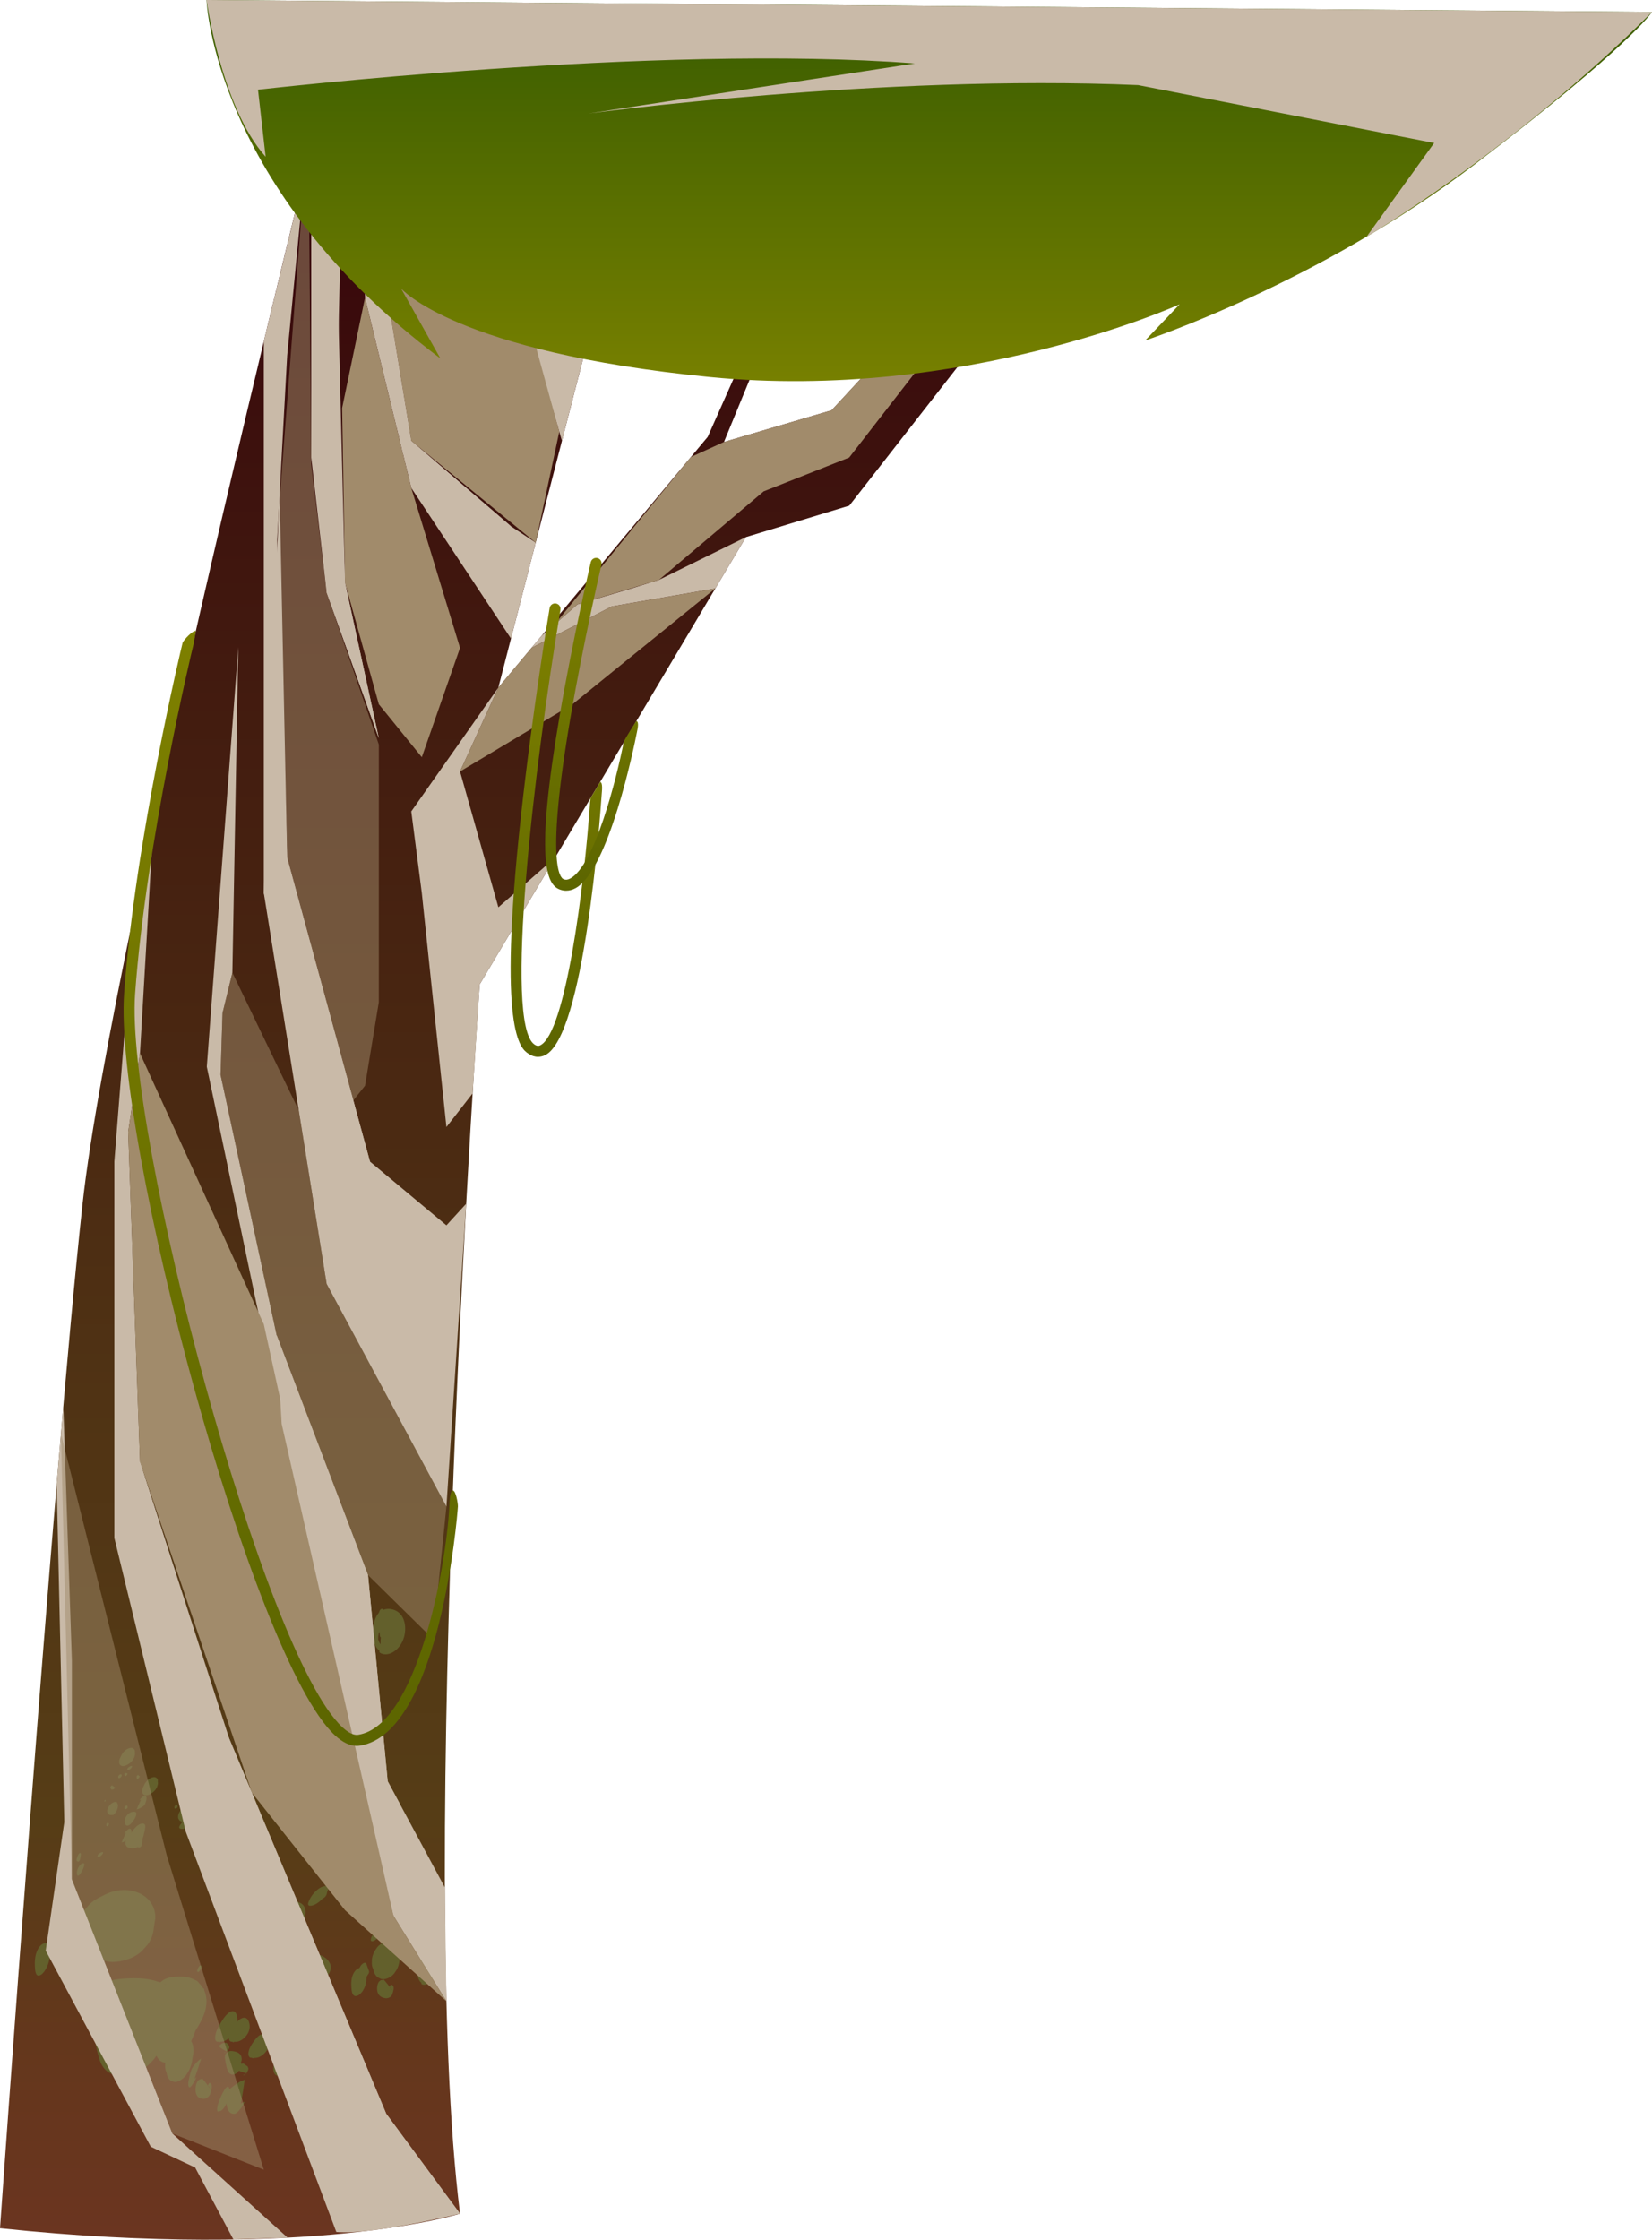 <?xml version="1.0" encoding="UTF-8"?><svg xmlns="http://www.w3.org/2000/svg" xmlns:xlink="http://www.w3.org/1999/xlink" viewBox="0 0 689.92 935.14"><defs><style>.cls-1,.cls-2,.cls-3,.cls-4,.cls-5{fill-rule:evenodd;}.cls-1,.cls-2,.cls-3,.cls-4,.cls-5,.cls-6,.cls-7,.cls-8,.cls-9{stroke-width:0px;}.cls-1,.cls-4{fill:#a18b6b;mix-blend-mode:soft-light;}.cls-2{fill:url(#_新規グラデーションスウォッチ_3);}.cls-3{fill:#c9baa8;mix-blend-mode:multiply;}.cls-4{opacity:.5;}.cls-5{fill:#63602c;}.cls-6{fill:url(#_裼_胙琅韃_519);}.cls-7{fill:url(#_裼_胙琅韃_190);}.cls-8{fill:url(#_裼_胙琅韃_519-2);}.cls-9{fill:url(#_裼_胙琅韃_519-3);}.cls-10{isolation:isolate;}</style><linearGradient id="_新規グラデーションスウォッチ_3" x1="309.12" y1="935.14" x2="309.12" y2="9.97" gradientUnits="userSpaceOnUse"><stop offset="0" stop-color="#6b3520"/><stop offset=".09" stop-color="#64371c"/><stop offset=".19" stop-color="#563d16"/><stop offset=".38" stop-color="#503314"/><stop offset=".71" stop-color="#421a0f"/><stop offset=".99" stop-color="#34000a"/></linearGradient><linearGradient id="_裼_胙琅韃_190" x1="388.08" y1="159.13" x2="388.08" y2="0" gradientUnits="userSpaceOnUse"><stop offset="0" stop-color="#778000"/><stop offset="1" stop-color="#385c00"/></linearGradient><linearGradient id="_裼_胙琅韃_519" x1="232.35" y1="441.28" x2="232.35" y2="251.94" gradientUnits="userSpaceOnUse"><stop offset="0" stop-color="#5c6500"/><stop offset="1" stop-color="#7e8000"/></linearGradient><linearGradient id="_裼_胙琅韃_519-2" x1="247.06" y1="371.89" x2="247.06" y2="232.94" xlink:href="#_裼_胙琅韃_519"/><linearGradient id="_裼_胙琅韃_519-3" x1="121.43" y1="728.96" x2="121.43" y2="263.42" xlink:href="#_裼_胙琅韃_519"/></defs><g class="cls-10"><g id="_レイヤー_2"><g id="_前面"><path class="cls-2" d="m0,930.33s22.17-315.27,34.48-427.75C46.8,390.1,142.69,9.97,142.69,9.97h136.87l-71.43,277.1,87.44-104.68,39.41-88.67,30.79-11.08,30.79-14.78-11.9,11.08-17.86,5.95-27.91,10.88-36.54,88.77,44.95-13.24,119.46-129.31,9.44-23.4,8.62-2.05-3.69,19.7,111.66-26.27h25.45l-137.93,40.23-125.62,160.92-43.18,13.14-111.18,186.74s-26.27,369.28-8.21,513.28c0,0-62.54,19.7-192.12,6.06Z"/><path class="cls-5" d="m94.86,856.59c-1.4-.59-2.62-1.39-3.65-2.42.6-.12.89-.55,1.41-.87.5-.31.6-.25,1.04-.3.41-.05.65-.17,1,.02.33.18.43.56.67.79.28.26.35.21.42.68.06.42.07.66-.3,1.15-.36.48-1.48,1.82-1.98,1.38l1.39-.42Z"/><path class="cls-5" d="m137.58,749.37c-.95-.58-1.72-1.51-2.31-2.78.47-.28.77-.95,1.22-1.5.44-.53.5-.47.84-.62.32-.14.52-.36.75-.15.22.2.22.72.36,1,.16.32.23.24.19.89-.03.58-.07.92-.43,1.69-.36.74-1.45,2.85-1.74,2.32l1.12-.84Z"/><path class="cls-5" d="m81.25,867.88c.99-2.84,1.92-5.67,2.81-8.49-.17.41-.55.38-.8.62-.26.25-.51.44-.77.72-.49.52-.97,1.02-1.46,1.62-1.28,1.55-1.68,3.71-2.1,5.53-.41,1.79-.51,3.58.29,3.63.36.02.93-.84,1.37-1.52.25-.39.5-.73.71-1.19.26-.55.49-.92.73-1.49l-.76.57Z"/><path class="cls-5" d="m137.18,756.84c.34-.56.64-1.17.89-1.81-.06-.52.14-1.26-.18-1.45-.28-.16-1.05.4-1.51,1.18-.54.9-.5,1.79-.47,2.38.05.77.08,1.39.81.71.7-.65,1.1-1.47,1.62-2.71l-1.17,1.7Z"/><path class="cls-5" d="m91.02,878.66c-.33,1.18-.51,2.46-.16,2.86.1.11.25.11.42.03.03.23.2.26.41-.08.7,0,1.69-.9,2.61-2.56,1.22-2.21,1.63-4.45,1.55-6.07-.04-.79-.17-1.55-.6-1.63-.41-.08-.99.49-1.55,1.37-.52.83-.98,1.79-1.41,2.75-.48,1.07-.95,2.22-1.26,3.31Z"/><path class="cls-5" d="m103.96,856.03c-.36,1.17-.4,2.49.41,3,.23.15.54.18.86.14.12.26.46.32.8.03,1.41.19,3.17-.52,4.58-2.05,1.89-2.04,2.13-4.33,1.56-6.06-.28-.85-.74-1.69-1.63-1.89-.84-.19-1.87.27-2.76,1.06-.83.75-1.51,1.66-2.14,2.57-.69,1.01-1.35,2.12-1.68,3.2Z"/><path class="cls-5" d="m95.8,849.33c-.36,1.17-.4,2.49.41,3,.23.15.54.18.86.14.12.26.46.32.8.02,1.41.19,3.17-.52,4.58-2.05,1.89-2.04,2.13-4.33,1.56-6.06-.28-.85-.74-1.69-1.63-1.89-.84-.19-1.87.27-2.76,1.06-.83.75-1.51,1.66-2.14,2.57-.69,1.01-1.35,2.12-1.68,3.2Z"/><path class="cls-5" d="m163.89,831.15c-1.15-1.65-2.38-3.2-3.68-4.66-.04.34-.79.18-1.02.26-.29.11-.62.32-.88.61-.69.8-.89,2.35-.83,3.27.12,2,1.22,3.11,2.62,3.49.76.21,1.4.34,2.2.02.37-.15.75-.34,1.07-.71.38-.43.46-.78.65-1.39.29-.92.59-2.13.14-2.89-.13-.22-.63-.61-.94-.41-.3.19-.8,1.14-.16,1.05l.83,1.36Z"/><path class="cls-5" d="m167.7,792.84c-1.47-.51-2.81-1.27-4.03-2.27.54-.16.71-.63,1.13-1,.41-.36.51-.3.92-.39.38-.08.58-.22.95-.05.36.17.54.55.82.77.32.25.39.2.55.68.15.43.22.68-.01,1.21-.23.52-.98,1.99-1.55,1.57l1.22-.53Z"/><path class="cls-5" d="m162.1,760.32c.37-1.36.56-3.56-.98-3.42-.68.06-.81.93-.8,1.59,0,.45-.04.47.22.78.11.13.33.4.46.49.46.31,1.12-.23,1.51-.75l-.42,1.31Z"/><path class="cls-5" d="m157.29,779.55c.45-.63.77-1.32.96-2.07-.42-.64-.39-1.51-1.18-1.78-.69-.23-2.07.33-2.66,1.21-.68,1.02-.11,2.1.29,2.82.52.94.95,1.7,2.16.98,1.17-.69,1.6-1.63,2.07-3.05l-1.63,1.89Z"/><path class="cls-5" d="m155.3,819.17c-.07.91.05,1.75.35,2.51.09.22.19.43.29.63,0,.04,0,.08.02.11.12.85.41,1.57.86,2.17.43.66.97,1.11,1.64,1.33.61.39,1.31.53,2.08.42,1.41-.21,2.93-.93,4.07-2.36.35-.5.69-1.01,1.04-1.51.63-1.16,1.02-2.39,1.17-3.68.13-.72.27-1.44.4-2.16.13-1.24.02-2.37-.34-3.41-.36-1.03-.93-1.82-1.69-2.39-.8-.57-1.71-.82-2.72-.73-.97.1-1.91.49-2.82,1.17-.29.2-.59.41-.88.61-.7.49-1.29,1.14-1.77,1.94-.58.74-1.01,1.59-1.29,2.55-.33.95-.47,1.87-.41,2.78Z"/><path class="cls-5" d="m154.85,809.83c-.02.17.02.37.1.48.1.13.22.17.37.18.82.05,1.72-.55,2.34-1.42.08-.01.16-.04.24-.1.29-.24.4-.63.31-.98-.02-.09.01.02,0,.04,0-.02,0-.06-.01-.08,0-.02,0-.05,0-.07,0-.05.01-.09.02-.14,0-.03.01-.05.02-.08.12-.38-.01-.75-.29-.83-1.28-.37-2.94,1.23-3.1,3Z"/><path class="cls-5" d="m156.98,802.98c-.04.25-.02.5.11.65.07.08.15.16.23.22.18.12.38.17.6.18.16,0,.32-.03.48-.1.04.09.09.17.15.21.11.08.28.1.42.04.14-.07.28-.18.37-.35.09-.18.12-.35.12-.55-.02-.9-.55-1.64-1.23-1.79-.18-.04-.37-.06-.56.09-.15.11-.27.31-.37.49-.16.29-.25.59-.31.91Z"/><path class="cls-5" d="m146.73,829.62c.1,1.41.25,3.5,1.53,3.76,1.19.24,2.47-.95,3.29-2.21.77-1.18,1.26-2.64,1.42-4.02.04-.36.06-.72.05-1.08.3-1.09.28-2.23-.12-3.09-.56-1.2-1.71-1.64-2.91-1.27-1.22.38-2.21,1.65-2.74,3.11-.57,1.58-.62,3.28-.51,4.81Z"/><path class="cls-5" d="m161.42,801.69c0,.3.11.61.27.8.12.15.24.23.41.3.12.05.25.06.38.06.27,0,.59-.12.85-.32.24-.18.42-.44.57-.73.06-.08.1-.17.14-.27.12-.33.15-.71.09-1.01-.04-.22-.1-.38-.19-.56-.07-.13-.16-.23-.26-.32-.19-.19-.46-.27-.72-.25-.31.03-.6.2-.86.47-.23.23-.39.54-.51.85-.13.32-.17.66-.16.98Z"/><path class="cls-5" d="m169.14,779.75c.66.18,1.1-1.21.44-1.38-.66-.18-1.1,1.21-.44,1.38Z"/><path class="cls-5" d="m120.86,838.35c4.02-2.66,7.78-5.58,11.21-8.69,2.72-2.46,6.48-5.5,6.06-8.67-.35-2.65-3.07-4.65-6.31-5.24-4-.73-8.45.34-12.59,1.61-1.33.12-2.65.26-3.97.46-4.39.65-8.44,2.34-10.82,5.57-.28.39-.53.78-.75,1.18-.08.06-.16.11-.23.17-.33.27-.35.56-.25.82-.37.88-.58,1.76-.68,2.65-.24.66-.3,1.36-.02,2.13.01.03.03.07.05.1.09.7.26,1.4.5,2.06.61,1.68,1.65,3.22,2.86,4.62,1.06,1.24,2.25,2.57,3.87,3.41,3.56,1.84,7.64.09,11.07-2.18Zm-7.88,1.19c-.66-.08-1.22-.32-1.73-.6.04,0,.09,0,.13.02.1.05.22.09.36.09.08,0,.17-.01.25-.01,1.25.09,2.61-.08,3.91-.48.83-.19,1.65-.42,2.44-.71-1.58.96-3.49,1.93-5.37,1.7Z"/><path class="cls-5" d="m63.95,836.44c-.32,4.81-.27,9.58.13,14.19.32,3.65.45,8.49,3.23,10.07,2.32,1.32,5.56.37,7.99-1.85,3-2.74,4.85-6.93,6.34-11,.71-1.13,1.4-2.27,2.04-3.44,2.14-3.88,3.25-8.13,2.12-11.98-.14-.46-.3-.9-.48-1.31,0-.1,0-.19,0-.29-.01-.42-.24-.62-.5-.69-.48-.82-1.05-1.53-1.7-2.14-.38-.59-.9-1.06-1.68-1.31-.03-.01-.07-.01-.11-.02-.62-.35-1.27-.64-1.94-.85-1.71-.53-3.56-.63-5.41-.52-1.63.1-3.41.23-5.06,1.02-3.62,1.72-4.7,6.02-4.97,10.13Zm3.82-6.99c.46-.48.99-.78,1.53-1.01-.03.03-.06.06-.09.09-.1.05-.2.12-.29.23-.05.07-.09.14-.14.2-.83.94-1.51,2.13-1.99,3.4-.35.78-.67,1.57-.91,2.38.19-1.84.58-3.95,1.9-5.3Z"/><path class="cls-5" d="m155.98,678.34c-.48,2.27-.43,4.51.03,6.52.03.15.08.29.12.44,0,.15,0,.3,0,.46.03.37.17.59.36.69.44,1.14,1.08,2.13,1.95,2.7-.07.4,0,.8.31.97,2.68,1.58,6.43-.04,8.64-3.55,2.28-3.64,2.36-8.53.64-11.5-.89-1.54-2.28-2.56-3.81-3.02-1.23-.37-2.74-.43-4.15.1-.1-.19-.24-.33-.41-.38-.49-.14-.96.31-1.19.91-.1.24-.17.48-.26.72-1.16,1.27-1.86,3.23-2.22,4.95Zm1.95,6.09c-.01-.82.05-1.65.22-2.48.13-.21.23-.42.34-.64.05.56.08,1.14.16,1.69.05.35.21.56.4.66-.12.98-.15,1.95-.1,2.89-.47-.56-.79-1.32-1.02-2.11Zm-86.65,44.33c-.01-.82.05-1.65.22-2.48.13-.21.23-.42.34-.64.05.56.08,1.14.16,1.69.05.35.21.56.4.66-.12.98-.15,1.95-.1,2.89-.47-.56-.79-1.32-1.02-2.11Z"/><path class="cls-5" d="m149.85,823.29c.02.09.04.18.06.26.04.13.11.23.19.31.14.14.32.22.53.2.07,0,.14,0,.21,0,.16.02.31.07.46.13.13.07.25.16.37.27.12.14.23.28.32.45.1.22.24.38.45.44.2.06.49,0,.7-.17.2-.17.38-.43.48-.71.41-.38.64-1.03.46-1.54-.35-.97-.71-1.95-1.06-2.92-.16-.44-.55-.59-.95-.45-.62.22-1.18.78-1.6,1.45-.18.3-.34.64-.44.98-.14.46-.17.86-.17,1.31Z"/><path class="cls-5" d="m133.89,845.99c-.02.22.03.47.16.6.15.15.33.18.56.18,1.22-.05,2.56-.94,3.47-2.14.12-.03.25-.08.35-.17.44-.35.59-.87.45-1.3-.04-.11.02.02.01.05,0-.03-.01-.08-.02-.1,0-.03,0-.06,0-.09,0-.06.02-.12.02-.18.01-.03.02-.07.03-.1.17-.5-.03-.96-.44-1.03-1.92-.3-4.37,1.98-4.59,4.28Z"/><path class="cls-5" d="m74.91,762.58c-.09.23-.11.5.01.67.14.19.34.27.61.31,1.48.21,3.35-.45,4.81-1.53.16,0,.32-.03.48-.1.63-.28.97-.79.94-1.28,0-.12.02.03,0,.06.02-.03,0-.08,0-.11,0-.03.01-.06.02-.09.03-.06.06-.13.08-.19.02-.03.04-.07.07-.1.36-.5.25-1.03-.22-1.18-2.21-.73-5.84,1.16-6.8,3.56Z"/><path class="cls-5" d="m128.8,794.22c-.13.38-.19.82-.08,1.07.12.29.33.38.63.4,1.6.13,3.73-1.18,5.48-3.11.17-.03.35-.09.54-.23.73-.53,1.18-1.4,1.2-2.18,0-.19.01.04,0,.1.02-.05.02-.13.03-.18,0-.05.02-.1.03-.15.04-.1.08-.21.12-.31.03-.06.06-.11.09-.17.46-.84.42-1.68-.08-1.86-2.32-.87-6.56,2.65-7.94,6.62Z"/><path class="cls-5" d="m118.44,798.56c-.19,1.03-.34,2.05-.47,3.06-.26,1.98-.52,4.03-.48,5.85.02.86.15,1.69.45,2.33.03.3.2.5.4.59.25.27.53.48.92.54,1.28.22,2.93-.79,4.34-2.45.84-.99,1.39-2.11,1.69-3.17,0,0,0,0,.01,0,.66-.64,1.02-1.64.83-2.22,0-.03-.03-.05-.04-.08.48-.75.89-1.54,1.14-2.38.59-2.03.45-3.6-.27-4.73-.71-1.12-1.93-1.64-3.11-2.05-1.06-.37-2.6-.3-4,1.42-.84,1.04-1.2,2.23-1.4,3.32Z"/><path class="cls-5" d="m93.95,859.4c.07.58.17,1.16.27,1.73.21,1.12.44,2.27.84,3.28.19.47.46.92.82,1.25.08.16.25.26.42.3.24.13.5.22.8.23,1,.02,2.04-.66,2.75-1.69.42-.61.61-1.27.61-1.89,0,0,0,0,0,0,.37-.41.43-.99.16-1.29-.01-.02-.03-.03-.04-.04.2-.45.35-.92.36-1.41.03-1.17-.4-2.03-1.17-2.6-.76-.57-1.78-.76-2.75-.9-.87-.12-2.01.03-2.71,1.1-.42.64-.44,1.33-.37,1.94Z"/><path class="cls-5" d="m141.01,888.08c-.02,1.6.21,3.32.85,3.76.19.13.4.09.61-.05.13.3.37.29.55-.19.99-.14,2.05-1.55,2.71-3.9.89-3.15.61-6.16-.1-8.24-.35-1.01-.82-1.97-1.47-1.98-.61,0-1.22.86-1.67,2.13-.42,1.19-.71,2.55-.95,3.89-.28,1.5-.51,3.1-.52,4.58Z"/><path class="cls-5" d="m103.13,865.65c-1.91-.4-3.66-1.09-5.26-2.05.7-.25.92-.79,1.46-1.25.52-.45.66-.4,1.19-.54.49-.13.75-.32,1.24-.16.46.14.71.55,1.08.77.42.24.5.18.72.69.2.46.29.73,0,1.36-.29.6-1.25,2.33-2,1.93l1.58-.73Z"/><path class="cls-5" d="m100.58,878.23c.67-3.37,1.21-6.73,1.63-10.07-.16.49-1.14.49-1.63.79-.5.31-1.01.55-1.5.9-.92.65-1.8,1.26-2.68,2-2.26,1.9-1.87,4.44-1.77,6.58.1,2.1,1.03,4.18,3.11,4.17.94,0,1.82-1.05,2.5-1.88.39-.47.79-.89,1.04-1.43.3-.66.66-1.11.88-1.79l-1.58.73Z"/><path class="cls-5" d="m151.88,898.23c-.01,1.39.18,2.88.74,3.27.16.11.35.08.53-.05.11.26.33.25.48-.16.86-.12,1.78-1.34,2.36-3.39.77-2.74.53-5.35-.09-7.16-.3-.88-.71-1.72-1.28-1.72-.53,0-1.06.75-1.45,1.85-.37,1.04-.61,2.21-.83,3.39-.24,1.3-.44,2.7-.45,3.98Z"/><path class="cls-5" d="m114.15,863.3c-.07,1.39.3,2.89,1.45,3.32.33.12.72.11,1.1,0,.23.27.67.28.99-.12,1.79-.05,3.73-1.19,4.99-3.18,1.68-2.67,1.25-5.29,0-7.15-.61-.91-1.44-1.77-2.6-1.83-1.09-.05-2.22.66-3.06,1.72-.79,1-1.34,2.16-1.82,3.31-.53,1.28-.99,2.66-1.05,3.94Z"/><path class="cls-5" d="m90.22,848.64c-.46,1.47-.61,3.11.17,3.7.23.17.53.19.86.12.1.31.44.37.82-.02,1.42.14,3.28-.86,4.85-2.85,2.1-2.66,2.53-5.5,2.09-7.62-.21-1.03-.61-2.05-1.52-2.23-.84-.18-1.94.45-2.91,1.5-.91.98-1.68,2.15-2.39,3.32-.79,1.3-1.55,2.72-1.98,4.08Z"/><path class="cls-5" d="m124.11,759.56c-.23,1.92-.34,3.81-.33,5.63,0,1.44-.08,3.36.79,3.93.73.48,1.81.03,2.67-.9,1.06-1.15,1.77-2.86,2.37-4.5.26-.46.52-.93.76-1.41.8-1.59,1.28-3.3,1.01-4.8-.03-.18-.07-.35-.12-.51,0-.04,0-.08,0-.11,0-.17-.06-.24-.15-.26-.13-.32-.3-.59-.5-.82-.11-.23-.27-.4-.52-.48-.01,0-.02,0-.03,0-.19-.13-.4-.23-.61-.3-.55-.17-1.15-.18-1.76-.09-.54.07-1.12.16-1.68.51-1.23.76-1.7,2.49-1.89,4.13Zm1.44-2.86c.16-.2.34-.33.53-.43-.01.01-.02.03-.03.04-.03.02-.07.05-.1.1-.02.03-.03.06-.05.08-.3.39-.55.88-.74,1.39-.14.32-.26.64-.36.96.11-.73.29-1.58.76-2.15Z"/><path class="cls-5" d="m87.96,872.39c-1.11-1.67-2.29-3.22-3.55-4.65-.05.38-.78.31-1.01.44-.29.16-.62.44-.87.81-.7.99-.91,2.75-.87,3.76.08,2.21,1.16,3.29,2.53,3.5.75.12,1.38.17,2.16-.3.37-.22.74-.49,1.06-.95.38-.53.46-.94.66-1.64.3-1.07.62-2.46.18-3.24-.13-.23-.61-.59-.92-.32-.29.25-.81,1.39-.17,1.19l.79,1.39Z"/><path class="cls-5" d="m73.43,848.8c-1.67-.88-3.05-2.23-4.14-4.06.81-.36,1.3-1.28,2.07-2.03.74-.72.85-.63,1.44-.82.55-.18.9-.47,1.3-.16.38.29.42,1.02.67,1.43.29.46.41.35.37,1.26-.04.82-.08,1.3-.69,2.35-.59,1.02-2.4,3.93-2.94,3.16l1.92-1.12Z"/><path class="cls-5" d="m121.44,837.47c.58-3.38,1.06-6.75,1.45-10.09-.13.49-.88.52-1.25.83-.38.32-.77.58-1.15.93-.71.67-1.39,1.3-2.07,2.05-1.75,1.95-1.51,4.47-1.48,6.61.03,2.1.69,4.15,2.26,4.09.71-.03,1.4-1.09,1.93-1.93.3-.48.61-.9.81-1.45.24-.66.52-1.12.7-1.8l-1.21.76Z"/><path class="cls-5" d="m91.24,796.74c.35-.47.66-.98.91-1.53-.08-.45.12-1.08-.22-1.25-.3-.15-1.11.3-1.58.96-.55.76-.49,1.53-.44,2.03.07.66.12,1.2.88.65.73-.54,1.14-1.23,1.66-2.27l-1.21,1.42Z"/><path class="cls-5" d="m56.02,801.58c.35-.47.66-.98.91-1.53-.08-.45.12-1.08-.22-1.25-.3-.15-1.11.3-1.58.96-.55.76-.49,1.53-.44,2.03.07.66.12,1.2.88.65.73-.54,1.14-1.23,1.66-2.27l-1.2,1.42Z"/><path class="cls-5" d="m68.97,861.91c-.08,1.03.02,1.94.3,2.75.08.23.18.45.28.66,0,.04,0,.08.02.12.11.93.38,1.69.82,2.29.41.68.94,1.09,1.59,1.24.6.34,1.28.4,2.04.17,1.39-.44,2.9-1.46,4.04-3.22.35-.61.7-1.23,1.05-1.84.64-1.39,1.05-2.81,1.21-4.27.14-.82.28-1.65.42-2.47.15-1.4.05-2.64-.28-3.74-.34-1.09-.88-1.9-1.62-2.41-.78-.52-1.67-.66-2.66-.41-.96.25-1.89.82-2.79,1.72-.29.27-.59.54-.88.81-.69.65-1.28,1.46-1.77,2.42-.58.91-1.02,1.92-1.31,3.03-.34,1.1-.49,2.16-.45,3.16Z"/><path class="cls-5" d="m32.9,806.02c0,1.68.48,3.22,1.45,4.61.28.4.59.78.92,1.16.03.06.04.14.08.2.5,1.56,1.43,2.88,2.79,3.96,1.29,1.21,2.87,2.01,4.73,2.41,1.75.7,3.66.94,5.74.73,3.8-.42,7.8-1.78,10.61-4.45.84-.94,1.69-1.88,2.53-2.81,1.49-2.15,2.31-4.42,2.46-6.8.22-1.33.43-2.66.65-3.99.11-2.28-.43-4.37-1.61-6.26-1.2-1.88-2.89-3.33-5.08-4.34-2.3-1.03-4.81-1.46-7.55-1.27-2.62.2-5.11.95-7.45,2.23-.76.38-1.52.77-2.28,1.15-1.8.93-3.28,2.13-4.42,3.62-1.44,1.37-2.44,2.95-3,4.72-.71,1.75-.9,3.46-.56,5.13Z"/><path class="cls-5" d="m68.67,851.58c-.02.19,0,.4.09.52.1.13.21.15.36.14.81-.07,1.7-.86,2.32-1.93.08-.03.16-.07.24-.15.29-.31.41-.76.32-1.14-.02-.09.01.02,0,.05,0-.03,0-.07,0-.09,0-.02,0-.05,0-.07,0-.05.01-.11.02-.16,0-.03.01-.06.02-.09.12-.44,0-.83-.27-.88-1.26-.22-2.91,1.8-3.1,3.8Z"/><path class="cls-5" d="m70.88,843.63c-.05.28-.03.56.1.71.07.08.14.16.22.21.18.11.37.13.58.11.15-.01.32-.08.48-.18.04.09.09.18.15.22.1.07.27.07.41-.02.14-.09.28-.24.37-.44.09-.22.13-.41.13-.63-.01-1-.51-1.75-1.18-1.82-.18-.02-.37,0-.55.18-.15.15-.27.39-.37.6-.16.34-.26.7-.32,1.06Z"/><path class="cls-5" d="m14.56,820.9c.08,1.55.2,3.87,1.44,3.96,1.17.09,2.44-1.42,3.28-2.95.78-1.43,1.28-3.12,1.46-4.69.04-.41.07-.81.07-1.21.31-1.25.31-2.52-.07-3.43-.53-1.25-1.66-1.57-2.85-.98-1.21.6-2.2,2.16-2.74,3.86-.59,1.85-.67,3.74-.58,5.43Z"/><path class="cls-5" d="m75.26,841.54c0,.33.1.66.25.85.12.15.23.22.4.28.11.04.24.03.37.02.27-.03.58-.22.84-.48.24-.24.42-.55.57-.9.06-.09.1-.2.14-.32.12-.38.16-.81.1-1.14-.04-.24-.09-.41-.18-.59-.07-.14-.15-.23-.25-.32-.18-.18-.45-.24-.71-.17-.3.07-.59.32-.85.65-.23.29-.39.65-.52,1.02-.13.38-.17.76-.17,1.11Z"/><path class="cls-5" d="m82.57,823.34c.78.29,2.13-2.42,1.35-2.71-.78-.29-2.13,2.42-1.35,2.71Z"/><path class="cls-5" d="m38.23,838.72c.07,5.42.73,10.79,1.97,15.97.98,4.11,1.8,9.55,6.63,11.29,4.04,1.45,9.32.33,13.1-2.22,4.67-3.14,7.23-7.89,9.22-12.49,1.05-1.28,2.05-2.58,2.98-3.91,3.09-4.41,4.42-9.21,2.05-13.52-.28-.52-.61-1-.97-1.47-.02-.11-.02-.22-.03-.33-.07-.47-.47-.69-.93-.77-.9-.92-1.94-1.71-3.09-2.38-.71-.66-1.64-1.18-2.97-1.44-.06-.01-.12-.01-.18-.02-1.07-.39-2.19-.7-3.34-.92-2.91-.57-6.02-.65-9.09-.5-2.71.14-5.65.32-8.31,1.23-5.82,2-7.09,6.86-7.04,11.49Zm5.51-7.94c.71-.54,1.55-.89,2.42-1.16-.05.03-.09.07-.14.11-.16.06-.32.14-.45.27-.08.08-.14.16-.21.23-1.27,1.07-2.26,2.42-2.9,3.87-.49.88-.92,1.78-1.23,2.69.09-2.07.48-4.46,2.51-6Z"/><path class="cls-5" d="m174.57,820.67c-.31,1.59-.3,3.11-.04,4.44.02.1.04.19.07.29,0,.1,0,.21,0,.31.01.25.1.38.21.44.25.74.63,1.36,1.15,1.67-.04.28,0,.54.18.64,1.6.83,3.87-.61,5.24-3.2,1.41-2.69,1.5-6.03.49-7.9-.52-.97-1.35-1.54-2.26-1.72-.74-.14-1.65-.05-2.5.44-.06-.12-.14-.21-.25-.22-.29-.05-.58.3-.73.73-.06.17-.11.34-.16.51-.71.97-1.15,2.37-1.39,3.57Zm1.12,3.97c0-.55.05-1.13.16-1.71.08-.15.14-.31.21-.47.03.38.04.77.08,1.14.03.23.12.36.24.42-.08.68-.11,1.34-.09,1.98-.28-.34-.46-.83-.59-1.35Zm-52.62,38.02c0-.55.05-1.13.16-1.71.08-.15.14-.31.21-.47.03.38.04.77.08,1.14.03.23.12.36.24.42-.08.68-.11,1.34-.09,1.98-.28-.34-.46-.83-.59-1.35Z"/><path class="cls-5" d="m60.06,843.73c.01.06.02.12.03.17.02.09.06.15.11.19.08.09.19.12.31.09.04-.01.08-.01.13-.02.1,0,.19.02.27.04.08.04.15.09.22.15.07.08.14.17.19.28.06.14.14.24.27.26.12.02.29-.05.42-.18.13-.13.23-.33.3-.53.25-.29.39-.76.29-1.09-.2-.63-.41-1.26-.61-1.9-.09-.29-.32-.35-.57-.22-.38.2-.72.64-.98,1.13-.11.22-.21.47-.27.71-.09.32-.11.6-.11.91Z"/><path class="cls-5" d="m81.24,757.65c.5-1.38.88-2.76,1.15-4.09.21-1.06.58-2.45-.12-2.95-.58-.41-1.63-.18-2.54.43-1.12.75-2.03,1.94-2.81,3.09-.31.32-.61.64-.9.97-.96,1.09-1.65,2.3-1.64,3.43,0,.13.01.26.03.38,0,.03-.02.06-.03.08-.03.12.02.18.09.21.07.24.18.46.33.64.06.17.18.32.39.4,0,0,.02,0,.03,0,.15.11.32.2.51.27.46.17,1.01.23,1.57.22.49,0,1.04-.02,1.59-.23,1.22-.45,1.91-1.68,2.33-2.86Zm-1.73,1.97c-.18.13-.36.21-.54.27.01,0,.02-.02.03-.03.03-.01.07-.03.11-.06.02-.02.04-.04.06-.06.33-.26.63-.59.88-.96.17-.22.33-.44.47-.67-.21.53-.5,1.13-1.01,1.51Z"/><path class="cls-5" d="m43.02,773.67c.04-.09.05-.2.02-.26-.04-.07-.1-.1-.18-.1-.45-.04-1.05.26-1.53.72-.05,0-.1.02-.15.05-.2.12-.33.33-.33.52,0,.05,0-.01,0-.02,0,.01,0,.03,0,.04,0,.01,0,.02,0,.04-.01.03-.02.05-.03.08,0,.01-.02.03-.02.04-.13.2-.11.41.03.46.66.23,1.84-.6,2.21-1.55Z"/><path class="cls-5" d="m59.25,770.18c.05-.25.09-.5.12-.74.06-.48.13-.98.11-1.43,0-.21-.05-.41-.14-.57,0-.07-.06-.12-.12-.15-.07-.07-.15-.12-.26-.14-.36-.06-.83.17-1.21.56-.23.24-.38.5-.46.76,0,0,0,0,0,0-.18.15-.28.39-.22.54,0,0,0,.01.01.02-.13.18-.24.37-.31.57-.16.49-.11.88.1,1.16.21.28.55.42.89.53.3.1.74.1,1.12-.32.23-.25.33-.54.38-.8Z"/><path class="cls-5" d="m56.76,758.27c.23-.67.3-1.42-.12-1.7-.12-.08-.28-.1-.46-.07-.06-.14-.24-.18-.43,0-.76-.09-1.74.34-2.55,1.23-1.09,1.19-1.29,2.49-1.04,3.47.12.48.34.95.82,1.05.45.09,1.03-.18,1.53-.64.48-.44.87-.96,1.24-1.49.41-.59.8-1.23,1.01-1.84Z"/><path class="cls-5" d="m46.55,745.4c.64.27,1.2.66,1.65,1.15-.29.07-.43.28-.69.45-.25.16-.29.13-.5.16-.19.03-.31.09-.47,0-.15-.09-.19-.27-.3-.38-.12-.12-.16-.1-.18-.33-.01-.21-.01-.32.17-.57.18-.24.75-.92.97-.71l-.67.22Z"/><path class="cls-5" d="m52.61,765.21c-.67,1.39-1.29,2.77-1.86,4.16.12-.2.48-.15.69-.25.22-.1.44-.18.66-.3.42-.22.81-.43,1.23-.7,1.06-.68,1.24-1.77,1.48-2.68.23-.89.15-1.82-.6-1.93-.34-.05-.8.34-1.15.66-.2.18-.4.33-.56.55-.19.26-.38.43-.55.71l.67-.22Z"/><path class="cls-5" d="m58.89,751.4c-.67,1.39-1.29,2.77-1.86,4.16.12-.2.48-.15.69-.25.22-.1.44-.18.66-.3.42-.22.81-.43,1.23-.7,1.06-.68,1.24-1.77,1.48-2.68.23-.89.15-1.82-.6-1.93-.34-.05-.8.34-1.15.66-.2.18-.4.33-.56.55-.19.26-.38.43-.55.71l.67-.22Z"/><path class="cls-5" d="m44.82,760.84c-.37.63-.76,1.67.01,1.63.34-.02.52-.42.61-.73.06-.21.08-.22,0-.37-.04-.07-.11-.19-.16-.24-.18-.16-.58.08-.84.32l.38-.61Z"/><path class="cls-5" d="m52.45,754.24c-.19.18-.34.37-.46.58.07.19-.01.44.2.53.19.08.65-.07.89-.32.29-.28.21-.6.15-.82-.08-.28-.14-.5-.56-.31-.41.18-.61.45-.87.85l.64-.52Z"/><path class="cls-5" d="m73.3,753.99c-.19.18-.34.37-.46.58.07.19-.01.44.2.53.19.08.65-.07.89-.32.29-.28.21-.6.15-.82-.08-.28-.14-.5-.56-.31-.41.18-.61.45-.87.85l.64-.52Z"/><path class="cls-5" d="m56.2,733.26c.16-.43.22-.83.18-1.19-.01-.1-.03-.21-.05-.3,0-.02,0-.04,0-.05.06-.4.02-.75-.12-1.04-.12-.32-.32-.54-.62-.66-.25-.2-.56-.28-.95-.24-.72.07-1.56.38-2.3,1.03l-.72.69c-.47.53-.83,1.1-1.08,1.71-.16.34-.33.67-.49,1.01-.23.58-.33,1.12-.3,1.61.04.49.2.88.5,1.16.31.29.72.42,1.22.4.49-.03,1-.19,1.54-.49l.51-.27c.41-.22.78-.51,1.13-.88.39-.34.71-.73.98-1.17.29-.44.48-.87.58-1.3Z"/><path class="cls-5" d="m65.79,745.47c.16-.43.22-.83.18-1.19-.01-.1-.03-.21-.05-.3,0-.02,0-.04,0-.05.06-.4.02-.75-.12-1.04-.12-.32-.32-.54-.62-.66-.25-.2-.56-.28-.95-.24-.72.07-1.56.38-2.3,1.03-.24.23-.48.46-.71.69-.47.53-.83,1.1-1.08,1.71-.16.34-.33.67-.49,1.01-.23.58-.33,1.12-.3,1.61.04.49.2.88.5,1.16.31.29.72.42,1.22.4.49-.03,1-.19,1.54-.49.17-.09.34-.18.51-.27.41-.22.78-.51,1.13-.88.39-.34.71-.73.98-1.17.29-.44.48-.87.58-1.3Z"/><path class="cls-5" d="m55.13,737.66c.03-.08.04-.17.02-.23-.03-.06-.08-.08-.16-.09-.39-.04-.91.22-1.33.62-.04,0-.09.02-.13.04-.18.11-.28.29-.29.45,0,.04,0,0,0-.02,0,.01,0,.03,0,.04s0,.02,0,.03c0,.02-.02.04-.03.07,0,.01-.01.02-.02.04-.11.18-.1.35.03.4.57.2,1.6-.52,1.92-1.35Z"/><path class="cls-5" d="m53.16,740.85c.06-.12.08-.23.04-.31-.02-.04-.05-.08-.08-.11-.07-.06-.16-.09-.27-.1-.08,0-.16,0-.25.04,0-.04-.02-.08-.04-.1-.04-.04-.12-.05-.2-.03-.08.03-.16.08-.23.16-.07.08-.11.16-.13.26-.11.43.04.78.35.87.08.02.17.03.29-.03.09-.05.18-.14.25-.22.12-.13.21-.27.28-.42Z"/><path class="cls-5" d="m50.82,741.37c.04-.14.03-.29-.02-.38-.04-.07-.09-.11-.16-.15-.05-.03-.11-.03-.17-.04-.13,0-.3.04-.46.13-.14.08-.27.2-.38.33-.04.04-.07.08-.1.12-.1.15-.17.33-.18.48,0,.1,0,.18.02.27.02.06.05.11.08.16.07.09.19.14.32.13.15,0,.32-.08.48-.2.14-.1.26-.24.37-.39.11-.15.17-.31.21-.46Z"/><path class="cls-5" d="m44.05,751.54c-.3-.1-.7.55-.4.64.3.1.7-.55.4-.64Z"/><path class="cls-5" d="m59.24,768.61c.5-1.38.88-2.76,1.15-4.09.21-1.06.58-2.45-.12-2.95-.58-.41-1.63-.18-2.54.43-1.12.75-2.03,1.94-2.81,3.09-.31.32-.61.64-.9.97-.96,1.09-1.65,2.3-1.64,3.43,0,.13.01.26.03.38,0,.03-.02.06-.02.08-.03.12.02.18.09.21.07.24.18.46.33.64.06.17.18.32.39.4,0,0,.02,0,.03,0,.15.11.32.2.51.27.46.17,1.01.23,1.57.22.5,0,1.04-.02,1.59-.23,1.22-.45,1.91-1.68,2.33-2.86Zm-1.73,1.97c-.18.13-.36.21-.54.27.01,0,.02-.02.03-.03.03-.01.07-.03.11-.06.02-.02.04-.04.06-.06.33-.26.63-.59.88-.96.17-.22.33-.44.47-.67-.21.53-.5,1.13-1.01,1.51Z"/><path class="cls-5" d="m33.47,776.22c.05-.22.09-.43.12-.64.07-.41.15-.84.17-1.22,0-.18,0-.35-.04-.48,0-.06-.03-.1-.06-.12-.04-.05-.08-.09-.14-.1-.21-.03-.49.2-.75.57-.15.22-.26.46-.32.68,0,0,0,0,0,0-.12.14-.19.35-.17.47,0,0,0,.01,0,.02-.09.16-.17.33-.22.51-.13.43-.13.75-.03.98.1.22.29.31.48.38.17.06.42.03.68-.35.15-.23.23-.48.28-.71Z"/><path class="cls-5" d="m35.02,779.47c.18-.59.28-1.23.05-1.44-.06-.06-.16-.06-.26-.02-.02-.12-.13-.13-.25.03-.43-.02-1.04.42-1.58,1.24-.72,1.09-.94,2.21-.86,3.03.04.4.13.78.4.83.26.05.61-.23.94-.66.31-.41.58-.88.83-1.36.28-.53.56-1.1.72-1.64Z"/><path class="cls-5" d="m48.71,755.98c.33-.65.51-1.29.54-1.88,0-.04,0-.09,0-.13.01-.04.03-.09.04-.13.02-.11,0-.17-.05-.2-.04-.33-.14-.63-.35-.8.05-.12.06-.23-.01-.28-.67-.49-1.92-.07-2.87.92-.99,1.02-1.42,2.43-1.15,3.31.14.45.47.77.88.92.34.12.78.16,1.25.02.01.05.04.1.09.12.13.05.31-.08.43-.25.05-.07.09-.14.14-.2.45-.35.82-.91,1.08-1.4Zm-.07-1.78c-.06.24-.15.47-.27.71-.05.06-.11.12-.15.18.03-.16.07-.33.09-.49.01-.1-.01-.16-.06-.2.12-.28.21-.56.27-.83.09.17.12.39.13.62Zm29.57-11.7c-.06.24-.15.47-.27.71-.05.06-.11.12-.15.18.03-.16.07-.33.09-.49.01-.1-.01-.16-.06-.2.12-.28.21-.56.27-.83.09.17.12.39.13.62Z"/><path class="cls-5" d="m58.34,741.72s0-.05,0-.08c0-.04-.01-.07-.03-.09-.03-.04-.08-.07-.14-.07-.02,0-.04,0-.06,0-.05,0-.09-.02-.13-.04-.03-.02-.06-.05-.09-.08-.02-.04-.05-.08-.06-.13-.01-.06-.04-.11-.1-.13-.06-.02-.15,0-.22.04-.08.05-.15.12-.2.2-.15.1-.28.29-.26.44.02.29.05.57.07.86.01.13.11.18.25.14.2-.06.42-.21.6-.4.08-.08.15-.18.21-.28.08-.13.12-.25.16-.37Z"/><path class="cls-3" d="m140.46,931.92l-62.85-167.06-29.86-122.72v-157.15l8.19-103.73,8.18-38.56-5.66,97.06-4.93,32.78,4.93,137.79,35.64,111.67,67.19,160.52,30.83,41.73s-36.78,9.04-51.66,7.66Z"/><polygon class="cls-3" points="186.44 835.58 164.37 799.98 133.98 672.53 86.37 445.39 99.51 270.23 97.05 406.11 92.94 422.94 92.12 448.8 115.52 557.41 153.7 657.64 161.91 743.72 185.79 788.08 186.44 835.58"/><polygon class="cls-3" points="120.12 934.28 72.01 890.82 30.02 784.61 30.02 693.36 26.44 587.15 23.67 619.55 26.85 760.75 19.09 814.44 62.97 896.31 81.48 904.98 97.46 935 120.12 934.28"/><polygon class="cls-3" points="186.44 629.04 136.41 536.07 110.18 372.86 110.18 142.48 127.27 72.1 119.93 148.51 115.73 225.49 119.93 358.13 154.52 485 186.44 511.61 194.7 502.58 186.44 629.04"/><polygon class="cls-3" points="200.33 410.99 197.37 456.53 186.44 470.56 176.16 372.86 171.76 338.79 208.13 287.06 192.12 322.12 208.13 378.81 231.8 358.13 200.33 410.99"/><polygon class="cls-3" points="221.95 270.52 255.5 253.19 298.74 245.7 311.51 224.25 275.21 242.11 262.69 246.01 241.14 252.37 226.16 265.48 221.95 270.52"/><polygon class="cls-3" points="213.4 266.63 171.76 203.73 152.44 124.31 152.44 9.97 176.16 9.97 161.91 124.31 171.76 184.05 213.4 219.74 223.72 226.57 213.4 266.63"/><polygon class="cls-3" points="234.68 184.05 213.63 111.85 201.78 9.97 250.58 9.35 239.91 133.12 244.65 145.39 234.68 184.05"/><polygon class="cls-3" points="129.98 61.07 129.98 191.04 136.41 247.39 158.21 308.22 144.1 243.31 140.97 156.87 144.1 16.12 129.98 61.07"/><polygon class="cls-1" points="186.44 835.58 144.1 797.55 105.19 748.49 58.46 610.34 53.53 472.55 58.46 439.77 110.18 552.91 164.37 799.98 186.44 835.58"/><polygon class="cls-4" points="153.7 657.64 115.52 557.41 92.12 448.8 92.94 422.94 97.05 406.11 124.77 463.61 136.41 536.07 186.44 629.04 180.79 684.31 153.7 657.64"/><polygon class="cls-4" points="25.46 598.64 30.02 784.61 72.01 890.82 110.18 905.91 69.6 774.49 25.46 598.64"/><polygon class="cls-4" points="119.93 358.13 116.33 214.49 127.27 72.1 128.91 65.45 129.98 193.88 136.41 247.39 158.21 310.87 158.21 418.43 152.44 453.32 147.56 459.46 119.93 358.13"/><polygon class="cls-1" points="142.88 170.38 144.1 243.31 158.21 294.04 176.16 316.15 192.12 270.52 171.76 203.73 152.44 124.31 142.88 170.38"/><polygon class="cls-1" points="231.8 260.54 241.14 252.37 275.21 242.11 318.93 205.16 354.64 191.04 475.33 35.52 466.75 41.99 347.29 171.3 302.34 184.54 288.51 190.83 231.8 260.54"/><polygon class="cls-1" points="192.12 322.12 239.08 294.04 298.74 245.7 255.5 253.19 221.95 270.52 208.13 287.06 192.12 322.12"/><polygon class="cls-3" points="110.18 372.86 144.1 492.73 171.76 545.21 154.52 485 119.93 358.13 116.75 204.55 110.18 372.86"/><polygon class="cls-3" points="115.52 557.41 117.63 594.5 164.37 799.98 167.21 753.57 161.91 743.72 153.7 657.64 115.52 557.41"/><polygon class="cls-3" points="58.46 610.34 60.92 646.2 92.12 740.32 116.33 839.75 168.92 927.32 192.12 924.27 161.29 882.54 95.74 725.93 58.46 610.34"/><polygon class="cls-3" points="129.98 152.73 140.97 117.52 144.1 243.31 158.21 308.22 136.41 247.39 129.98 152.73"/><polygon class="cls-3" points="176.16 9.97 161.91 124.31 171.76 184.05 213.4 219.74 176.16 199.01 168.23 189.21 155.75 124.31 164.06 9.97 176.16 9.97"/><polygon class="cls-1" points="223.72 226.57 171.76 184.05 161.91 124.31 176.16 9.97 186.44 9.35 233.57 180.21 223.72 226.57"/><path class="cls-7" d="m86.25,0s2.86,78.51,97.65,149.64l-16.4-29.2s22.62,26.46,128.86,36.97c106.24,10.5,196.27-30.34,196.27-30.34l-14.37,15.09s72.32-23.8,137.71-73.59c65.39-49.8,73.94-63.56,73.94-63.56L86.25,0Z"/><path class="cls-3" d="m110.94,65.45l-3.19-27.99s166.49-19.31,274.27-10.96l-136.35,20.91s121.91-16.55,229.67-11.88l123.6,24.17-28.21,39.13s61.29-36.01,119.19-93.8L86.25,0s6.16,44.83,24.69,65.45Z"/><path class="cls-6" d="m224.72,441.28c-1.2,0-2.57-.35-4.05-1.33-3.21-2.15-12.97-8.68-3.16-98.8,4.78-43.93,11.96-86.86,12.03-87.29.21-1.25,1.38-2.1,2.64-1.88,1.25.21,2.09,1.39,1.88,2.64-11.02,65.6-23.71,172.9-10.84,181.51,1.14.76,1.83.61,2.41.32,10.47-5.14,18.34-65.26,20.93-103.11l4.06-6.82c1.26.09.73,4.03.65,5.29-.7,10.29-7.33,100.76-23.61,108.75-.78.38-1.78.7-2.93.7Z"/><path class="cls-8" d="m236.45,371.89c-.99,0-1.97-.2-2.93-.6-5.28-2.22-10.04-12.41.11-71.91,5.52-32.37,13.03-64.35,13.1-64.67.29-1.23,1.53-2,2.76-1.71,1.23.29,2,1.53,1.71,2.76-.07.32-7.55,32.18-13.05,64.4-10.31,60.47-4.18,66.33-2.85,66.89.93.39,1.79.32,2.82-.23,10.22-5.43,19.29-41.43,22.33-56.83.24-1.24,5.31-8.92,5.31-8.92,1.24.25.49,3.4.24,4.65-1.16,5.89-11.74,57.72-25.72,65.16-1.26.67-2.55,1-3.83,1Z"/><path class="cls-9" d="m149.02,728.96c-2.88,0-5.93-1.47-9.09-4.37-34.46-31.7-92.4-249.22-88.09-309.88,4.54-63.82,24.18-145.43,24.4-146.24.35-1.22,4.32-5.37,5.54-5.03,0,0-.78,5.06-1.12,6.28-.23.8-19.74,81.97-24.24,145.31-4.1,57.72,53.51,275.72,86.62,306.18,2.55,2.35,4.76,3.39,6.56,3.11,24.57-3.82,36.77-70.05,38.05-95.29.06-1.27.18-6.77,1.47-6.7,1.26.06,2.18,5.44,2.11,6.7-.2,3.86-7.67,94.65-40.92,99.82-.42.07-.85.1-1.28.1Z"/></g></g></g></svg>